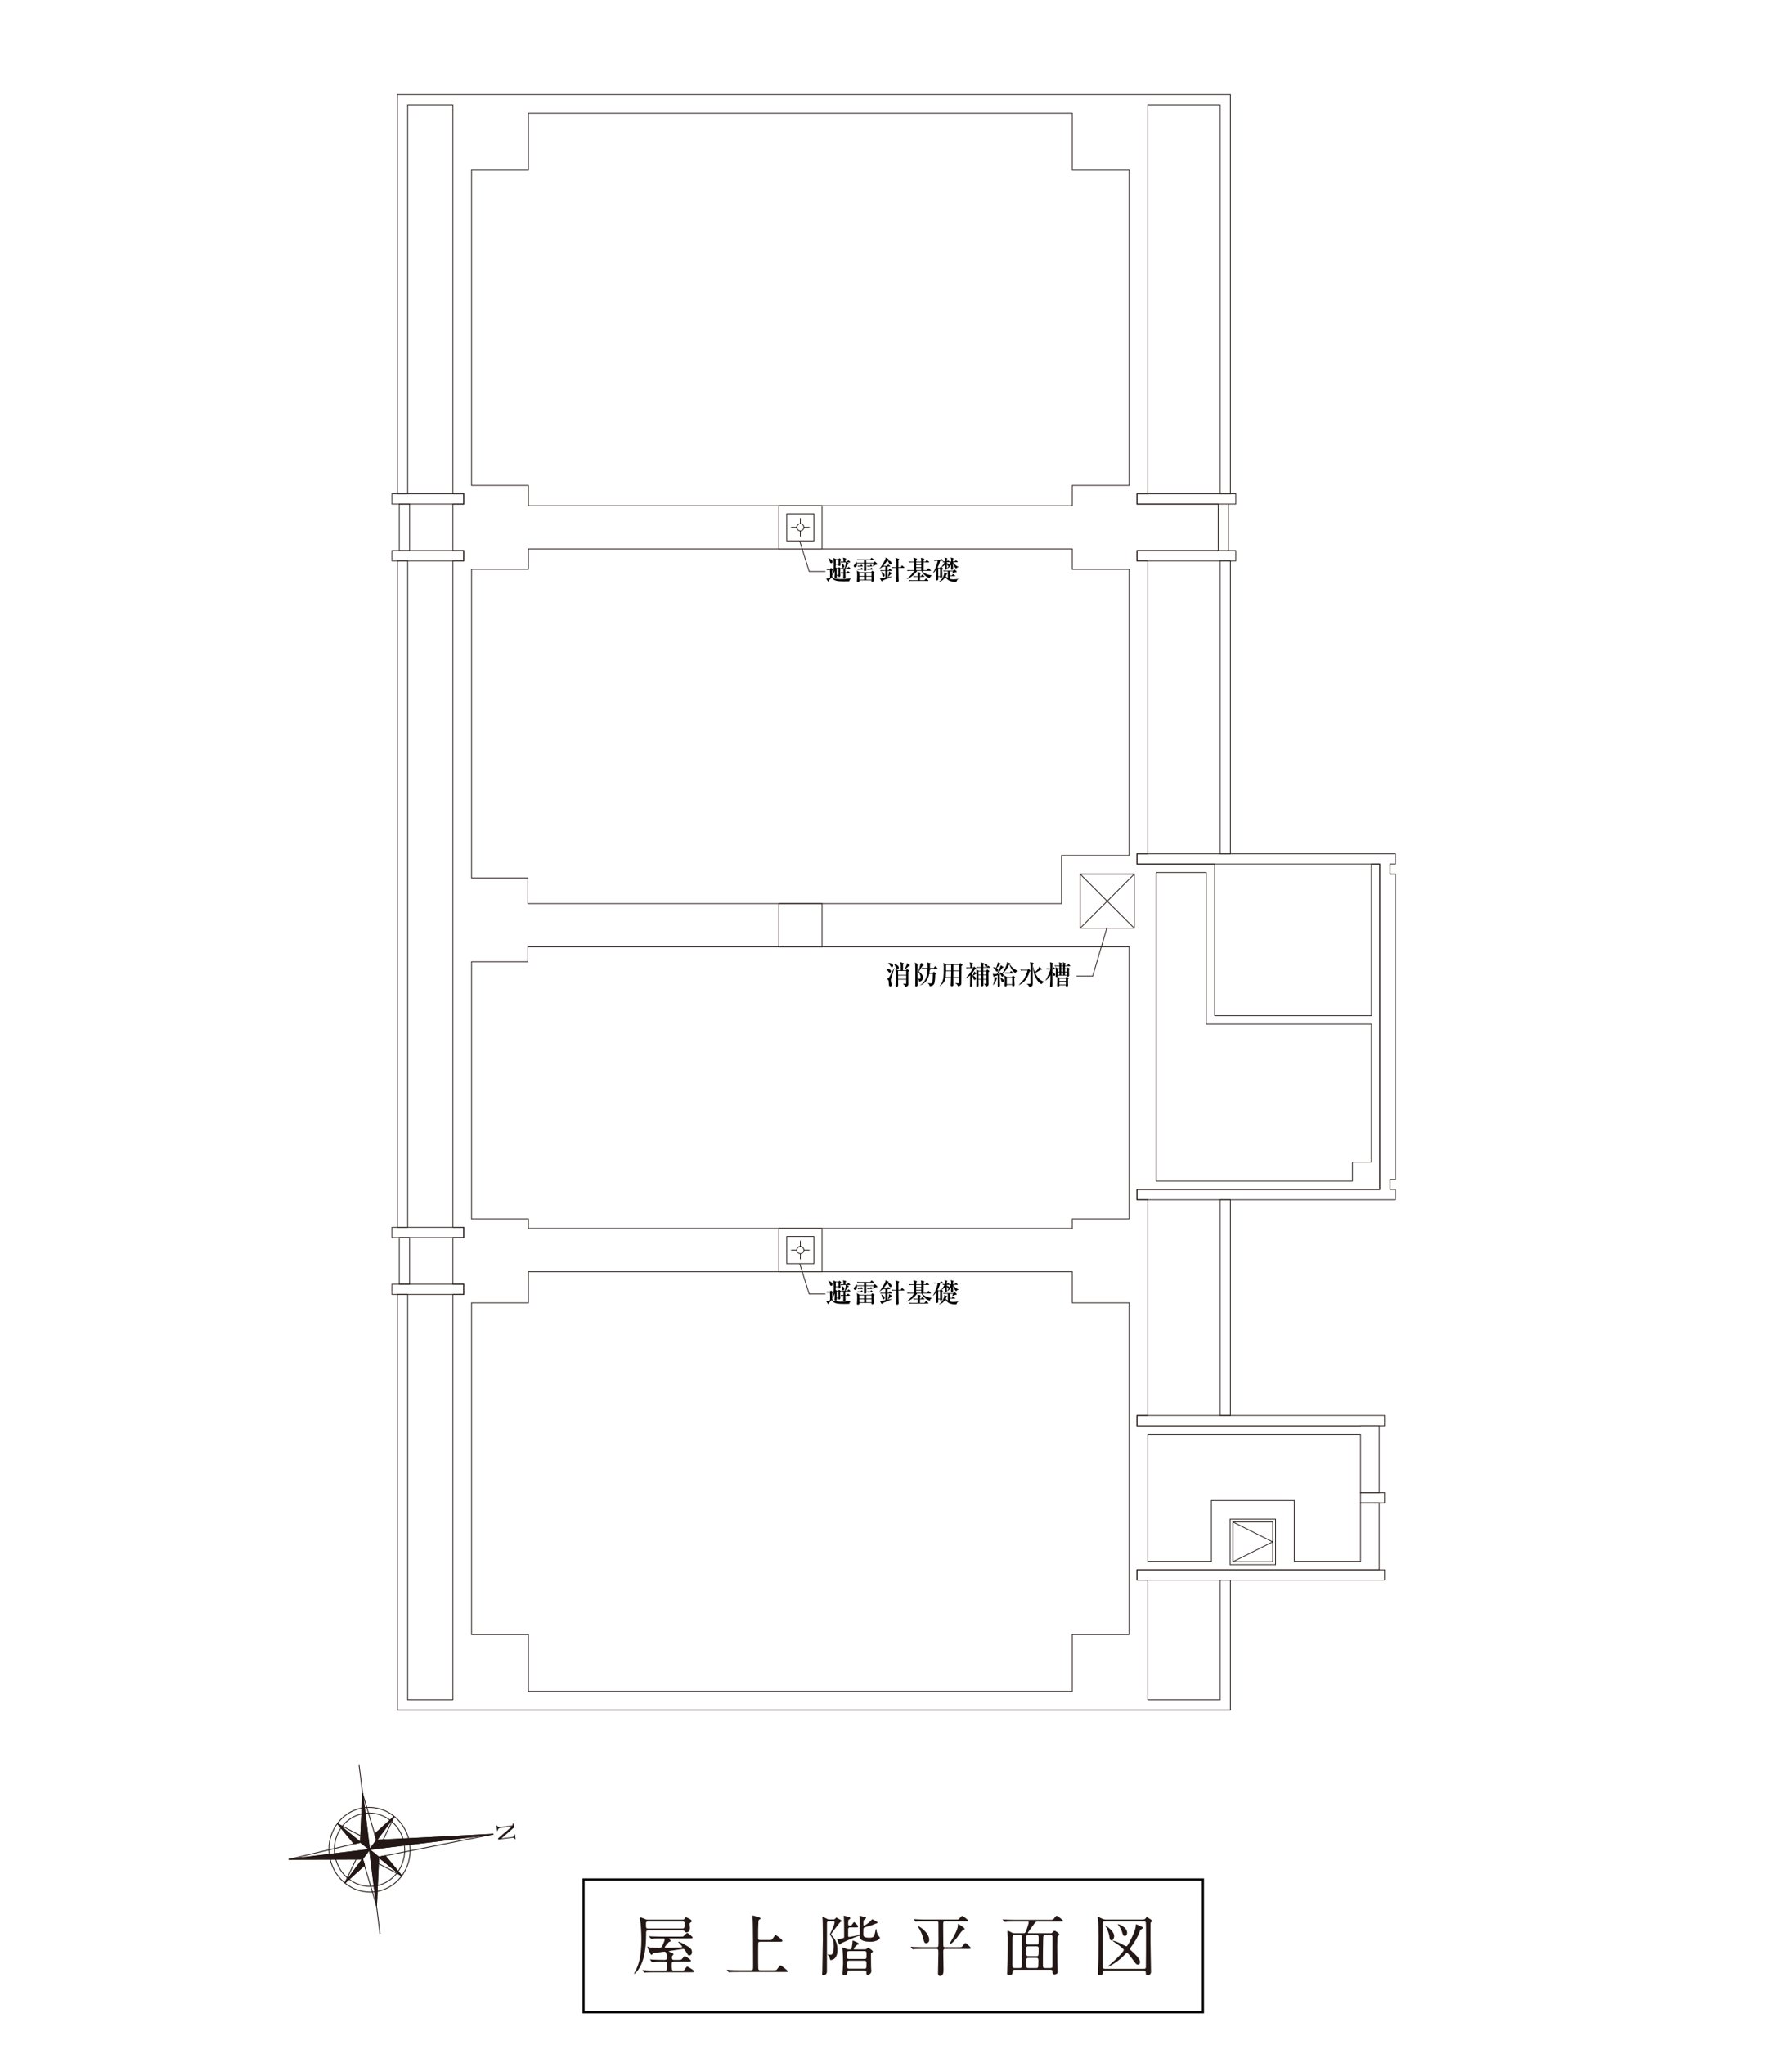 <?xml version="1.0" encoding="UTF-8"?><svg id="_レイヤー_2" xmlns="http://www.w3.org/2000/svg" xmlns:xlink="http://www.w3.org/1999/xlink" viewBox="0 0 640 730"><defs><style>.cls-1,.cls-2,.cls-3,.cls-4{fill:none;}.cls-2{stroke-width:.273px;}.cls-2,.cls-3{stroke:#231815;}.cls-3{stroke-width:.304px;}.cls-5{fill:#231815;}.cls-4{stroke:#000;stroke-miterlimit:10;stroke-width:.792px;}.cls-6{clip-path:url(#clippath);}</style><clipPath id="clippath"><rect class="cls-1" width="640" height="730"/></clipPath></defs><g id="_レイヤー_1-2"><g class="cls-6"><rect class="cls-2" x="406.065" y="176.272" width="35.276" height="3.673"/><rect class="cls-2" x="406.065" y="196.569" width="35.276" height="3.673"/><rect class="cls-2" x="139.996" y="176.272" width="25.61" height="3.673"/><rect class="cls-2" x="139.996" y="196.569" width="25.61" height="3.673"/><rect class="cls-2" x="139.996" y="438.188" width="25.61" height="3.673"/><rect class="cls-2" x="139.996" y="458.483" width="25.61" height="3.671"/><polygon class="cls-2" points="498.364 308.485 498.364 304.812 406.065 304.812 406.065 308.485 492.76 308.485 492.76 424.654 406.065 424.654 406.065 428.327 498.364 428.327 498.364 424.654 496.43 424.654 496.43 421.079 498.364 421.079 498.364 312.064 496.43 312.064 496.43 308.485 498.364 308.485"/><rect class="cls-2" x="385.77" y="312.062" width="19.329" height="19.329"/><line class="cls-2" x1="405.099" y1="312.062" x2="385.77" y2="331.391"/><line class="cls-2" x1="405.099" y1="331.391" x2="385.77" y2="312.062"/><rect class="cls-2" x="278.138" y="438.573" width="15.464" height="15.464"/><rect class="cls-2" x="280.996" y="441.466" width="9.664" height="9.68"/><rect class="cls-2" x="278.138" y="180.525" width="15.464" height="15.465"/><rect class="cls-2" x="278.138" y="322.596" width="15.464" height="15.465"/><rect class="cls-2" x="280.996" y="183.418" width="9.664" height="9.68"/><rect class="cls-2" x="435.736" y="428.328" width="3.674" height="77.029"/><rect class="cls-2" x="406.065" y="505.357" width="88.432" height="3.673"/><rect class="cls-2" x="406.065" y="560.447" width="88.432" height="3.673"/><rect class="cls-2" x="485.898" y="532.902" width="8.6" height="3.673"/><rect class="cls-2" x="142.605" y="441.86" width="3.673" height="16.622"/><rect class="cls-2" x="142.605" y="179.945" width="3.673" height="16.622"/><rect class="cls-2" x="141.927" y="200.241" width="3.673" height="237.947"/><rect class="cls-2" x="435.736" y="200.241" width="3.674" height="104.571"/><path class="cls-2" d="M403.263,173.276h-20.296v7.249h-194.261v-7.249h-20.297V60.681h20.297v-20.296h194.261v20.296h20.296v112.595ZM403.263,305.393h-24.162v17.203h-190.593v-9.181h-20.099v-110.18h20.297v-7.248h194.261v7.267h20.296v102.139M403.263,435.19h-20.296v3.384h-194.261v-3.384h-20.297v-91.814h20.099v-5.316h214.755v97.13M403.263,583.546h-20.296v20.295h-194.261v-20.295h-20.297v-118.396h20.297v-11.112h194.261v11.112h20.296v118.396M412.927,311.482h17.88v54.122h58.955v49.291h-6.765v6.765h-70.07v-110.178M438.732,196.568v-16.623"/><polyline class="cls-2" points="462.217 557.449 462.217 535.703 432.643 535.703 432.643 557.449 409.932 557.449 409.932 512.112 485.898 512.112 485.898 532.902 492.566 532.902 492.566 509.03 485.898 509.03 485.898 509.114 406.065 509.114 406.065 505.357 409.932 505.357 409.932 428.327 406.065 428.327 406.065 424.654 492.76 424.654 492.76 421.66 492.76 308.485 489.762 308.485 489.762 362.608 433.803 362.608 433.803 308.485 406.065 308.485 406.065 304.812 409.932 304.812 409.932 200.241 406.065 200.241 406.065 196.568 435.06 196.568 435.06 179.945 406.065 179.945 406.065 176.272 409.932 176.272 409.932 37.389 435.736 37.389 435.736 176.272 439.409 176.272 439.409 37.389 439.409 33.717 141.927 33.717 141.927 176.272 145.6 176.272 145.6 37.389 161.741 37.389 161.741 176.272 165.606 176.272 165.606 179.945 161.741 179.945 161.741 196.569 165.606 196.569 165.606 200.241 161.741 200.241 161.741 438.188 165.606 438.188 165.606 441.86 161.741 441.86 161.741 458.483 165.606 458.483 165.606 462.155 161.741 462.155 161.741 606.836 145.6 606.836 145.6 462.155 141.927 462.155 141.927 610.508 439.409 610.508 439.409 564.12 435.736 564.12 435.736 606.836 409.932 606.836 409.932 564.12 406.065 564.12 406.065 560.448 492.566 560.448 492.566 536.575 485.898 536.575 485.898 557.449 462.217 557.449"/><rect class="cls-2" x="439.312" y="542.374" width="16.237" height="16.236"/><rect class="cls-2" x="440.331" y="543.392" width="14.2" height="14.199"/><line class="cls-2" x1="454.531" y1="550.492" x2="440.331" y2="543.392"/><line class="cls-2" x1="454.531" y1="550.492" x2="440.331" y2="557.591"/><path class="cls-2" d="M285.828,189.527c.701,0,1.269-.568,1.269-1.269,0-.701-.568-1.269-1.269-1.269-.701,0-1.269.569-1.269,1.269,0,.701.568,1.269,1.269,1.269Z"/><line class="cls-2" x1="285.828" y1="184.947" x2="285.828" y2="186.988"/><line class="cls-2" x1="289.138" y1="188.257" x2="287.097" y2="188.257"/><line class="cls-2" x1="285.828" y1="191.568" x2="285.828" y2="189.527"/><line class="cls-2" x1="282.517" y1="188.257" x2="284.559" y2="188.257"/><path class="cls-2" d="M285.828,447.575c.701,0,1.269-.568,1.269-1.269,0-.701-.568-1.269-1.269-1.269-.701,0-1.269.568-1.269,1.269,0,.701.568,1.269,1.269,1.269Z"/><line class="cls-2" x1="285.828" y1="442.995" x2="285.828" y2="445.037"/><line class="cls-2" x1="289.138" y1="446.306" x2="287.097" y2="446.306"/><line class="cls-2" x1="285.828" y1="449.616" x2="285.828" y2="447.575"/><line class="cls-2" x1="282.517" y1="446.306" x2="284.559" y2="446.306"/><path d="M300.557,458.98c.353.238.984.678.984,1.26,0,.267-.22.458-.439.458-.286,0-.306-.22-.363-.668-.057-.459-.133-.812-.219-1.003l.038-.047ZM302.457,458.551l.353-.402c.057-.057.096-.115.162-.115.067,0,.134.057.191.115l.391.363c.057.057.105.096.105.163,0,.095-.077.105-.143.105h-1.145l.563.276c.115.057.21.114.21.22,0,.114-.105.162-.353.191-.048.086-.506.868-.602,1.021-.057.086-.172.286-.219.353h.639l.286-.372c.039-.057.086-.124.143-.124.067,0,.125.057.182.104l.419.372c.039.039.096.087.096.144,0,.095-.086.104-.153.104h-1.67c0,.21.009,1.127.009,1.318h.487l.286-.382c.048-.057.086-.124.153-.124.057,0,.115.047.181.105l.42.382c.038.038.095.086.095.143,0,.095-.076.105-.143.105h-1.47c.01.238.048,1.269.048,1.489,0,.315-.229.429-.506.429-.286,0-.324-.134-.324-.306,0-.067.019-.19.019-.258,0-.124.048-.936.048-1.355-.286,0-.544.019-.821.067l-.152-.353c.267.029.515.038.973.047v-1.308c-.324.01-.506.019-.744.067l-.153-.354c.621.057,1.327.057,1.366.057.296-.84.401-1.718.382-2.061h-.649c-.582,0-.792.019-1.031.067l-.163-.353c.258.019.506.038,1.002.047,0-.124.019-.907-.162-1.47l.983.268c.105.029.191.067.191.162,0,.095-.095.162-.277.229v.821h.497M298.82,463.238h.592v-2.177h-.592v2.177M299.459,459.324v-1.508h-.954c-.01.172-.029.305-.029.754,0,.105.009.64.009.754h.974M297.226,463.247c.448-1.021.553-2.32.553-3.399,0-.143,0-1.212-.057-1.957-.009-.115-.077-.63-.086-.735l.936.43h.859l.21-.2c.057-.048.114-.115.162-.115.057,0,.115.047.172.095l.334.296c.067.057.125.114.125.191,0,.105-.076.162-.296.315v.42c0,.152.048.84.048.973,0,.449-.344.497-.458.497-.21,0-.325-.076-.277-.506h-.974c-.01.535-.028.764-.057.983l.467.296h.44l.229-.248c.047-.048.086-.095.143-.095.047,0,.095.038.133.067l.382.334c.086.076.115.134.115.181,0,.077-.153.191-.248.277v.936c0,.172.048.907.048,1.06,0,.22-.01.611-.43.611-.048,0-.306,0-.306-.2,0-.115.009-.239.019-.287h-.583c.019.115.029.19.029.362,0,.22,0,.515-.439.515-.363,0-.363-.238-.363-.353,0-.124.038-.353.038-.487,0-.163.029-.497.029-.649,0-.296-.009-.859,0-1.098-.315.869-.573,1.26-.84,1.538l-.057-.048M295.87,457.185c.668.344,1.47.754,1.47,1.356,0,.2-.153.535-.458.535-.334,0-.411-.229-.592-.831-.096-.315-.277-.773-.477-.993l.057-.067M295.192,461.147c.42.038.649.048,1.127.057l.324-.334c.048-.038.086-.086.163-.086.048,0,.095.038.152.086l.353.296c.067.057.153.133.153.2,0,.104-.086.181-.249.296-.009.181-.029,1.928.019,2.11.057.22.22.449.392.554.639.401,2.453.401,2.787.401,1.012,0,2.568-.067,3.523-.363l.009.086c-.392.315-.449.487-.659,1.06-.372.01-.83.029-1.852.029-2.397,0-3.819-.162-4.42-1.47-.21.334-.783.974-1.022,1.165-.029.172-.057.344-.162.344-.096,0-.153-.077-.182-.125l-.611-.936c.515.039,1.04-.124,1.403-.315,0-.21.009-1.136.009-1.298,0-.258-.038-1.251-.047-1.47-.659,0-.869.029-1.05.067l-.163-.353"/><path d="M310.831,461.119l.2-.344c.048-.077.086-.134.153-.134.057,0,.115.048.162.115l.258.325c.067.086.087.124.087.162,0,.105-.105.105-.144.105h-.696c-.583,0-.793.019-1.031.067l-.153-.353c.096.009.86.057.974.057h.19ZM310.669,459.973l.21-.306c.048-.077.086-.124.152-.124.057,0,.115.048.162.105l.238.296c.048.047.096.114.096.181,0,.057-.067.077-.143.077h-.583c-.582,0-.792.029-1.031.067l-.152-.353c.419.038.648.057.782.057h.268M309.371,463.849v1.107h1.88l-.009-1.107h-1.871M309.371,462.493v1.127h1.871l-.019-1.127h-1.852M306.908,463.849l.01,1.107h1.689v-1.107h-1.699M306.889,462.493l.009,1.127h1.709v-1.127h-1.718M306.268,459.925c.458.038.659.057,1.031.057l.191-.315c.038-.067.086-.124.152-.124.057,0,.115.048.163.115l.248.296c.038.048.086.105.086.172,0,.077-.077.086-.143.086h-.545c-.582,0-.793.019-1.031.067l-.152-.353M307.356,461.119l.21-.344c.048-.067.105-.114.162-.114.057,0,.115.047.163.114l.22.306c.038.057.086.124.086.181,0,.067-.077.086-.143.086h-.688c-.582,0-.792.019-1.031.067l-.153-.353c.105.009.649.057.897.057h.277M311.099,462.264l.276-.363c.048-.076.096-.133.162-.133.048,0,.115.038.191.095l.42.287c.067.048.143.105.143.2,0,.114-.229.296-.306.354,0,.467.019.954.038,1.422.01.296.057.764.057,1.05,0,.391-.372.506-.544.506-.315,0-.334-.23-.306-.497h-4.305c0,.067-.019.21-.019.296,0,.248-.324.325-.544.325-.324,0-.334-.163-.334-.277,0-.124.057-.964.067-1.04.019-.354.028-.706.028-1.155,0-.277-.01-1.327-.125-1.671l.974.601h4.124M308.578,458.894v-.964h-1.327c-.582,0-.792.019-1.031.067l-.152-.353c.591.057,1.26.057,1.355.057h3.418l.276-.43c.048-.077.096-.124.153-.124s.105.038.181.096l.563.439c.048.038.095.086.095.143,0,.095-.076.105-.143.105h-2.616v.964h2.597l.344-.315c.067-.057.124-.096.181-.096.057,0,.124.057.181.125l.631.62c.029.039.047.096.047.143,0,.2-.115.21-.668.258-.105.067-.611.42-.84.564l-.047-.038c.143-.487.229-.916.248-1.031h-2.673v.505c0,.573,0,.688.039,1.49,0,.067.019.134.019.238,0,.143,0,.525-.573.525-.286,0-.286-.153-.286-.392,0-.229.048-.535.029-2.367h-2.53c.009.067.029.162.029.324,0,.286-.095,1.06-.716,1.06-.354,0-.449-.296-.449-.458,0-.219.076-.296.344-.573.315-.324.42-.773.468-1.022h.057c.076.115.133.22.21.44h2.587"/><path d="M321.716,460.498l.296-.525c.029-.067.086-.115.133-.115.057,0,.115.047.172.105l.601.515c.058.048.096.086.096.143,0,.096-.077.105-.143.105h-2.005c.019,2.921.086,4.057.086,4.277,0,.076.019.21.019.296,0,.401-.354.506-.525.506-.534,0-.391-.401-.391-.85,0-.248.047-2.138.038-4.229h-.487c-.583,0-.793.019-1.031.067l-.153-.354c.592.057,1.27.057,1.365.057h.306c0-2.597-.029-2.682-.267-3.36l1.174.353c.077.029.162.057.162.143,0,.134-.201.22-.296.315-.019,1.508-.009,2.082,0,2.549h.85ZM318.375,462.493c.076.048.152.125.152.2,0,.114-.2.172-.296.21-.086.095-.125.133-.516.506-.439.439-.487.487-.573.553l-.047-.038c0-.01.43-1.251.41-1.919l.869.487M314.757,462.149c.191.057.468.153.916.601.172.172.296.354.296.612,0,.114-.038.506-.468.506-.286,0-.344-.268-.448-.754-.105-.449-.153-.592-.325-.916l.028-.048M316.79,460.021l.286-.401c.048-.067.086-.115.134-.115.057,0,.104.038.162.086l.458.392c.057.057.105.105.105.181,0,.077-.086.086-.143.086h-.802v1.327h.324l.306-.42c.029-.047.077-.115.143-.115.048,0,.134.067.172.096l.487.419c.048.048.096.086.096.143,0,.096-.086.105-.153.105h-1.374v2.234c.258-.048,1.413-.268,1.652-.325v.057c-.535.325-1.642.744-1.871.84-.639.238-1.184.467-1.575.63-.039.086-.115.286-.248.286-.077,0-.134-.077-.181-.163l-.583-1.012c.134.029.296.067.535.067.21,0,1.213-.181,1.499-.238v-2.377h-.64c-.582,0-.793.019-1.031.067l-.162-.353c.601.057,1.27.057,1.365.057h.468v-1.327c-.401.01-.563.01-.86.067l-.057-.114c-.553.544-.945.735-1.155.84l-.029-.028c.621-.716,1.881-2.788,2.138-3.513.048-.143.038-.334.038-.487l.964.545c.067.038.134.086.134.181,0,.172-.238.191-.353.229l-.019.019c.63.086,1.413.506,1.413,1.079,0,.21-.105.467-.402.467-.315,0-.42-.238-.563-.573-.096-.22-.344-.611-.545-.84-.353.506-1.021,1.432-1.412,1.862.363.029.888.038,1.05.038h.229"/><path d="M329.031,461.557v-.83h-1.813v.83h1.813ZM327.217,459.744v.754h1.813v-.754h-1.813M327.217,458.76v.754h1.813v-.754h-1.813M328.935,463.696l.286-.44c.038-.057.076-.124.143-.124.038,0,.115.057.172.105l.535.439c.048.038.095.086.095.143,0,.095-.076.105-.143.105h-1.451c0,.095-.019,1.126-.019,1.231h1.623l.382-.515c.048-.067.086-.125.152-.125.058,0,.125.067.173.105l.611.515c.048.039.095.086.095.143,0,.086-.076.105-.143.105h-5.728c-.583,0-.792.019-1.031.067l-.163-.353c.601.048,1.27.057,1.365.057h1.881v-1.231h-.401c-.583,0-.792.019-1.031.067l-.153-.353c.592.057,1.26.057,1.356.057h.229c0-.955-.019-1.146-.134-1.537l.964.276c.125.038.22.076.22.21,0,.095-.105.162-.2.219-.029.153-.029.2-.029.258,0,.096-.009.497-.009.573h.353M330.94,461.557l.515-.553c.047-.057.104-.114.152-.114.057,0,.115.048.172.095l.601.554c.048.038.096.086.096.143,0,.095-.077.104-.143.104h-2.998c.134.201.583.764,1.451,1.118.841.344,1.576.419,1.9.458v.076c-.162.115-.544.601-.668.954-1.432-.477-2.473-1.642-2.95-2.607h-1.499c-.678,1.07-2.234,2.463-3.79,2.95l-.028-.038c1.336-.964,2.281-2.186,2.73-2.912h-1.327c-.583,0-.793.019-1.031.067l-.153-.354c.592.048,1.261.057,1.356.057h1.06c.01-.936,0-1.861,0-2.797h-.611c-.583,0-.792.019-1.031.067l-.153-.353c.592.057,1.261.057,1.356.057h.439c0-.659,0-.821-.115-1.47l1.041.325c.115.038.201.067.201.172,0,.124-.163.21-.286.296v.678h1.804c.029-.583-.029-.916-.143-1.404l1.031.287c.095.028.2.067.2.152,0,.095-.105.191-.258.287,0,.181-.01.535-.01.678h.668l.315-.458c.038-.057.095-.124.152-.124.039,0,.115.057.172.105l.601.458c.048.048.096.096.096.143,0,.096-.086.105-.153.105h-1.852c-.009.802-.009,1.002-.009,2.797h1.098"/><path d="M338.13,458.703v.353c.888.086.926.506.926.602.172-.306.353-.669.458-.955h-1.385ZM335.324,465.691c.678-.458,1.394-1.108,1.871-2.73.076-.239.076-.325.057-.649l.906.42c.077.038.143.076.143.143,0,.095-.21.172-.286.248-.095.239-.162.402-.267.592.143.143.363.372.773.621v-2.415h-.439c-.592,0-.793.019-1.032.067l-.162-.353c.592.048,1.269.057,1.365.057h2.11l.372-.277c.067-.047.134-.095.191-.095s.115.038.181.095l.506.487c.076.067.095.124.095.172,0,.201-.276.201-.515.21-.544.2-.601.229-1.126.439l-.048-.029c.152-.238.22-.391.372-.773h-1.088v1.508h.63l.267-.363c.039-.067.086-.114.143-.114.048,0,.115.038.172.086l.535.382c.039.029.096.067.096.143,0,.076-.077.095-.143.095h-1.699v1.022c.41.115.84.143,1.269.143.754,0,1.384-.115,1.661-.172l.038.048c-.487.324-.611.735-.696,1.011-2.082-.028-3.007-.344-3.962-1.747-.41.707-.964,1.413-2.291,1.766v-.038M335.085,460.927v2.759h.668v-2.759h-.668M339.706,458.474c0-.869,0-.926-.191-1.461l.907.268c.086.019.162.057.162.124,0,.086-.134.21-.22.315-.019.21-.019.286-.029.754h.611l.315-.344c.047-.057.086-.096.133-.096.048,0,.105.039.162.086l.41.334c.048.039.096.086.096.143,0,.096-.086.105-.143.105h-1.508c.401.754,1.251,1.489,1.995,1.642v.067c-.201.019-.64.172-.926.592-.773-.706-1.079-1.843-1.145-2.186,0,.306.057,1.823.057,2.167,0,.401-.401.401-.449.401-.305,0-.305-.2-.305-.315,0-.191.029-.487.038-.678.019-.362.019-.601.029-.764-.525.821-1.06,1.175-1.49,1.385l-.029-.047c.153-.182.344-.42.697-1.012-.038.029-.114.086-.248.086-.21,0-.296-.2-.344-.372-.067-.296-.077-.325-.163-.449-.009.382-.009.764.01,1.251,0,.086.029.439.029.515,0,.229-.191.372-.42.372-.315,0-.315-.124-.315-.344,0-.038.077-1.317.086-1.499-.143.182-.43.535-1.222.974l.324.276c.067.057.124.114.124.172,0,.104-.153.21-.239.305-.019.172-.019.268-.019.42,0,.315.047,1.699.047,2.215,0,.286-.219.449-.487.449-.324,0-.315-.201-.296-.401h-.678c0,.076.029.744.029.782,0,.487-.44.515-.506.515-.238,0-.324-.124-.324-.276,0-.172.067-.917.076-1.069.048-.83.086-1.766.067-2.587-.334.487-.726.984-1.175,1.308l-.047-.038c.782-1.193,1.46-3.075,1.718-4.354h-.143c-.592,0-.793.019-1.04.067l-.153-.354c.592.057,1.27.057,1.365.057h.744l.325-.372c.048-.057.105-.105.152-.105.057,0,.115.038.191.095l.439.363c.067.047.096.095.096.143,0,.095-.077.104-.143.104h-.974c-.115.506-.334,1.298-.888,2.32l.229.191h.487l.306-.268c.057-.057.114-.104.182-.104.057,0,.095.038.143.086.362-.42.945-1.318,1.126-1.728-.277.009-.42.038-.553.057l-.153-.353c.258.028.477.038.878.047-.009-.458-.067-.916-.086-1.04-.029-.134-.076-.258-.133-.402l.897.268c.077.019.143.048.143.115,0,.076-.115.2-.21.286-.01.134-.019.22-.01.783h.029l.23-.287c.047-.067.095-.115.143-.115.057,0,.114.039.172.086l.43.325h.573"/><polyline class="cls-2" points="294.791 462.002 288.995 462.002 285.586 451.092"/><path d="M300.557,200.986c.353.238.984.677.984,1.26,0,.267-.22.458-.439.458-.286,0-.306-.22-.363-.668-.057-.458-.133-.812-.219-1.003l.038-.048ZM302.457,200.556l.353-.401c.057-.057.096-.115.162-.115.067,0,.134.057.191.115l.391.363c.057.057.105.096.105.163,0,.095-.077.105-.143.105h-1.145l.563.276c.115.057.21.114.21.22,0,.115-.105.163-.353.191-.048.086-.506.868-.602,1.021-.057.086-.172.287-.219.353h.639l.286-.372c.039-.057.086-.124.143-.124.067,0,.125.057.182.104l.419.373c.039.038.096.086.096.143,0,.095-.086.105-.153.105h-1.67c0,.21.009,1.127.009,1.318h.487l.286-.382c.048-.057.086-.124.153-.124.057,0,.115.047.181.104l.42.382c.038.038.095.086.095.143,0,.095-.076.105-.143.105h-1.47c.01.238.048,1.269.048,1.489,0,.315-.229.43-.506.43-.286,0-.324-.134-.324-.306,0-.067.019-.191.019-.258,0-.124.048-.936.048-1.355-.286,0-.544.019-.821.067l-.152-.353c.267.029.515.038.973.047v-1.308c-.324.01-.506.019-.744.067l-.153-.354c.621.057,1.327.057,1.366.057.296-.84.401-1.718.382-2.061h-.649c-.582,0-.792.018-1.031.066l-.163-.353c.258.018.506.038,1.002.047,0-.124.019-.907-.162-1.47l.983.268c.105.029.191.067.191.163,0,.095-.095.162-.277.229v.821h.497M298.82,205.243h.592v-2.176h-.592v2.176M299.459,201.329v-1.508h-.954c-.01.172-.029.305-.029.754,0,.105.009.64.009.754h.974M297.226,205.253c.448-1.021.553-2.32.553-3.399,0-.143,0-1.212-.057-1.957-.009-.114-.077-.63-.086-.735l.936.43h.859l.21-.201c.057-.048.114-.114.162-.114.057,0,.115.047.172.095l.334.296c.067.057.125.115.125.191,0,.105-.076.163-.296.315v.42c0,.152.048.84.048.973,0,.449-.344.497-.458.497-.21,0-.325-.077-.277-.506h-.974c-.01.535-.028.764-.057.983l.467.296h.44l.229-.248c.047-.048.086-.095.143-.095.047,0,.095.038.133.067l.382.334c.086.076.115.134.115.181,0,.077-.153.191-.248.277v.936c0,.172.048.907.048,1.059,0,.22-.01.611-.43.611-.048,0-.306,0-.306-.201,0-.114.009-.239.019-.286h-.583c.019.115.029.19.029.362,0,.22,0,.515-.439.515-.363,0-.363-.238-.363-.353,0-.124.038-.353.038-.487,0-.162.029-.497.029-.649,0-.296-.009-.859,0-1.098-.315.869-.573,1.26-.84,1.537l-.057-.047M295.87,199.191c.668.344,1.47.754,1.47,1.355,0,.2-.153.535-.458.535-.334,0-.411-.229-.592-.83-.096-.315-.277-.773-.477-.993l.057-.067M295.192,203.153c.42.038.649.048,1.127.057l.324-.334c.048-.038.086-.086.163-.086.048,0,.095.039.152.086l.353.296c.067.057.153.133.153.2,0,.104-.086.181-.249.296-.009.181-.029,1.928.019,2.11.057.22.22.449.392.554.639.401,2.453.401,2.787.401,1.012,0,2.568-.067,3.523-.363l.009.086c-.392.315-.449.487-.659,1.059-.372.01-.83.029-1.852.029-2.397,0-3.819-.162-4.42-1.47-.21.334-.783.974-1.022,1.165-.029.172-.057.344-.162.344-.096,0-.153-.077-.182-.125l-.611-.935c.515.038,1.04-.124,1.403-.315,0-.21.009-1.136.009-1.298,0-.258-.038-1.251-.047-1.47-.659,0-.869.029-1.05.066l-.163-.353"/><path d="M310.831,203.124l.2-.344c.048-.076.086-.134.153-.134.057,0,.115.048.162.114l.258.325c.067.086.087.124.087.162,0,.105-.105.105-.144.105h-.696c-.583,0-.793.019-1.031.067l-.153-.353c.096.009.86.057.974.057h.19ZM310.669,201.979l.21-.306c.048-.077.086-.125.152-.125.057,0,.115.048.162.105l.238.296c.048.047.096.115.096.181,0,.057-.067.077-.143.077h-.583c-.582,0-.792.029-1.031.067l-.152-.353c.419.038.648.057.782.057h.268M309.371,205.854v1.107h1.88l-.009-1.107h-1.871M309.371,204.498v1.127h1.871l-.019-1.127h-1.852M306.908,205.854l.01,1.107h1.689v-1.107h-1.699M306.889,204.498l.009,1.127h1.709v-1.127h-1.718M306.268,201.931c.458.038.659.057,1.031.057l.191-.315c.038-.067.086-.125.152-.125.057,0,.115.048.163.115l.248.296c.038.048.086.105.086.172,0,.077-.077.086-.143.086h-.545c-.582,0-.793.019-1.031.066l-.152-.353M307.356,203.124l.21-.344c.048-.067.105-.115.162-.115.057,0,.115.047.163.115l.22.306c.038.057.086.124.086.181,0,.067-.077.086-.143.086h-.688c-.582,0-.792.019-1.031.067l-.153-.353c.105.009.649.057.897.057h.277M311.099,204.269l.276-.363c.048-.076.096-.133.162-.133.048,0,.115.038.191.095l.42.286c.067.048.143.105.143.2,0,.115-.229.296-.306.354,0,.467.019.954.038,1.422.01.296.057.764.057,1.05,0,.391-.372.505-.544.505-.315,0-.334-.229-.306-.496h-4.305c0,.067-.019.21-.019.296,0,.249-.324.325-.544.325-.324,0-.334-.162-.334-.277,0-.124.057-.964.067-1.041.019-.353.028-.706.028-1.155,0-.277-.01-1.327-.125-1.671l.974.601h4.124M308.578,200.9v-.964h-1.327c-.582,0-.792.018-1.031.066l-.152-.353c.591.057,1.26.057,1.355.057h3.418l.276-.429c.048-.077.096-.125.153-.125s.105.039.181.096l.563.439c.048.038.095.086.095.143,0,.095-.076.105-.143.105h-2.616v.964h2.597l.344-.315c.067-.057.124-.096.181-.096.057,0,.124.057.181.124l.631.62c.029.038.047.096.047.143,0,.201-.115.21-.668.258-.105.066-.611.419-.84.563l-.047-.038c.143-.487.229-.916.248-1.031h-2.673v.506c0,.573,0,.687.039,1.489,0,.066.019.134.019.238,0,.143,0,.525-.573.525-.286,0-.286-.153-.286-.392,0-.229.048-.535.029-2.367h-2.53c.009.066.029.162.029.324,0,.286-.095,1.059-.716,1.059-.354,0-.449-.296-.449-.458,0-.219.076-.296.344-.573.315-.324.42-.773.468-1.022h.057c.076.115.133.22.21.44h2.587"/><path d="M321.716,202.503l.296-.525c.029-.067.086-.115.133-.115.057,0,.115.047.172.105l.601.515c.058.048.096.086.096.143,0,.096-.077.105-.143.105h-2.005c.019,2.921.086,4.057.086,4.277,0,.076.019.21.019.296,0,.401-.354.506-.525.506-.534,0-.391-.401-.391-.85,0-.248.047-2.138.038-4.229h-.487c-.583,0-.793.02-1.031.067l-.153-.353c.592.057,1.27.057,1.365.057h.306c0-2.596-.029-2.682-.267-3.36l1.174.353c.077.028.162.057.162.143,0,.134-.201.22-.296.315-.019,1.508-.009,2.082,0,2.549h.85ZM318.375,204.498c.076.048.152.125.152.2,0,.115-.2.172-.296.211-.086.095-.125.133-.516.506-.439.439-.487.487-.573.553l-.047-.038c0-.01.43-1.251.41-1.919l.869.487M314.757,204.155c.191.057.468.153.916.601.172.172.296.354.296.611,0,.115-.038.506-.468.506-.286,0-.344-.268-.448-.755-.105-.449-.153-.592-.325-.916l.028-.048M316.79,202.026l.286-.401c.048-.066.086-.114.134-.114.057,0,.104.038.162.086l.458.392c.057.057.105.105.105.181,0,.077-.086.086-.143.086h-.802v1.327h.324l.306-.42c.029-.047.077-.114.143-.114.048,0,.134.067.172.096l.487.419c.048.048.096.086.096.143,0,.096-.086.105-.153.105h-1.374v2.234c.258-.048,1.413-.267,1.652-.325v.057c-.535.325-1.642.745-1.871.84-.639.238-1.184.467-1.575.63-.039.086-.115.286-.248.286-.077,0-.134-.076-.181-.162l-.583-1.012c.134.029.296.066.535.066.21,0,1.213-.181,1.499-.238v-2.377h-.64c-.582,0-.793.019-1.031.066l-.162-.353c.601.057,1.27.057,1.365.057h.468v-1.327c-.401.01-.563.01-.86.067l-.057-.115c-.553.544-.945.735-1.155.84l-.029-.029c.621-.716,1.881-2.788,2.138-3.513.048-.143.038-.334.038-.487l.964.545c.067.038.134.086.134.181,0,.172-.238.191-.353.229l-.019.019c.63.086,1.413.506,1.413,1.079,0,.21-.105.467-.402.467-.315,0-.42-.238-.563-.573-.096-.22-.344-.611-.545-.84-.353.506-1.021,1.432-1.412,1.862.363.029.888.038,1.05.038h.229"/><path d="M329.031,203.563v-.83h-1.813v.83h1.813ZM327.217,201.749v.754h1.813v-.754h-1.813M327.217,200.766v.754h1.813v-.754h-1.813M328.935,205.702l.286-.439c.038-.057.076-.124.143-.124.038,0,.115.057.172.104l.535.439c.048.038.095.086.095.143,0,.095-.076.105-.143.105h-1.451c0,.095-.019,1.126-.019,1.231h1.623l.382-.515c.048-.067.086-.124.152-.124.058,0,.125.067.173.105l.611.515c.048.039.095.086.095.143,0,.086-.076.105-.143.105h-5.728c-.583,0-.792.019-1.031.066l-.163-.353c.601.048,1.27.057,1.365.057h1.881v-1.231h-.401c-.583,0-.792.018-1.031.066l-.153-.353c.592.057,1.26.057,1.356.057h.229c0-.955-.019-1.146-.134-1.537l.964.277c.125.039.22.076.22.21,0,.095-.105.162-.2.219-.029.153-.029.2-.029.258,0,.096-.009.497-.009.573h.353M330.94,203.563l.515-.553c.047-.057.104-.115.152-.115.057,0,.115.048.172.095l.601.554c.048.038.096.086.096.143,0,.095-.077.105-.143.105h-2.998c.134.2.583.764,1.451,1.117.841.344,1.576.42,1.9.458v.076c-.162.115-.544.601-.668.954-1.432-.477-2.473-1.642-2.95-2.606h-1.499c-.678,1.069-2.234,2.463-3.79,2.95l-.028-.038c1.336-.964,2.281-2.186,2.73-2.912h-1.327c-.583,0-.793.019-1.031.067l-.153-.354c.592.048,1.261.057,1.356.057h1.06c.01-.935,0-1.861,0-2.797h-.611c-.583,0-.792.019-1.031.066l-.153-.353c.592.057,1.261.057,1.356.057h.439c0-.659,0-.821-.115-1.47l1.041.325c.115.038.201.067.201.172,0,.124-.163.21-.286.296v.678h1.804c.029-.583-.029-.916-.143-1.403l1.031.286c.095.029.2.067.2.153,0,.095-.105.191-.258.286,0,.181-.01.535-.01.678h.668l.315-.458c.038-.057.095-.124.152-.124.039,0,.115.057.172.105l.601.458c.048.048.096.096.096.143,0,.096-.086.105-.153.105h-1.852c-.009.801-.009,1.002-.009,2.797h1.098"/><path d="M338.13,200.709v.353c.888.086.926.506.926.601.172-.305.353-.668.458-.954h-1.385ZM335.324,207.697c.678-.458,1.394-1.107,1.871-2.73.076-.239.076-.325.057-.649l.906.42c.077.038.143.076.143.143,0,.095-.21.172-.286.248-.095.239-.162.402-.267.592.143.143.363.372.773.62v-2.415h-.439c-.592,0-.793.02-1.032.067l-.162-.353c.592.048,1.269.057,1.365.057h2.11l.372-.277c.067-.048.134-.095.191-.095s.115.038.181.095l.506.487c.076.067.095.125.095.173,0,.2-.276.2-.515.21-.544.2-.601.229-1.126.439l-.048-.029c.152-.238.22-.391.372-.773h-1.088v1.509h.63l.267-.363c.039-.066.086-.114.143-.114.048,0,.115.039.172.086l.535.382c.039.029.096.067.096.143,0,.077-.077.095-.143.095h-1.699v1.021c.41.115.84.143,1.269.143.754,0,1.384-.115,1.661-.172l.038.048c-.487.324-.611.735-.696,1.012-2.082-.029-3.007-.344-3.962-1.747-.41.707-.964,1.413-2.291,1.766v-.038M335.085,202.933v2.759h.668v-2.759h-.668M339.706,200.479c0-.869,0-.926-.191-1.461l.907.268c.086.02.162.057.162.124,0,.086-.134.21-.22.315-.019.211-.019.286-.029.754h.611l.315-.344c.047-.057.086-.096.133-.096.048,0,.105.038.162.086l.41.334c.048.039.096.086.096.143,0,.096-.086.105-.143.105h-1.508c.401.754,1.251,1.489,1.995,1.642v.066c-.201.02-.64.172-.926.592-.773-.706-1.079-1.842-1.145-2.186,0,.306.057,1.824.057,2.167,0,.401-.401.401-.449.401-.305,0-.305-.201-.305-.315,0-.19.029-.487.038-.678.019-.362.019-.601.029-.763-.525.82-1.06,1.174-1.49,1.384l-.029-.048c.153-.182.344-.42.697-1.012-.038.028-.114.086-.248.086-.21,0-.296-.2-.344-.372-.067-.296-.077-.325-.163-.449-.009.382-.009.764.01,1.251,0,.086.029.439.029.516,0,.229-.191.372-.42.372-.315,0-.315-.124-.315-.344,0-.038.077-1.317.086-1.499-.143.182-.43.535-1.222.974l.324.276c.067.058.124.115.124.172,0,.105-.153.21-.239.305-.019.172-.019.268-.019.42,0,.315.047,1.699.047,2.215,0,.286-.219.449-.487.449-.324,0-.315-.201-.296-.401h-.678c0,.076.029.744.029.782,0,.487-.44.515-.506.515-.238,0-.324-.124-.324-.276,0-.172.067-.917.076-1.069.048-.83.086-1.766.067-2.587-.334.487-.726.984-1.175,1.308l-.047-.038c.782-1.193,1.46-3.075,1.718-4.354h-.143c-.592,0-.793.019-1.04.067l-.153-.354c.592.057,1.27.057,1.365.057h.744l.325-.372c.048-.057.105-.104.152-.104.057,0,.115.038.191.095l.439.363c.067.047.096.095.096.143,0,.095-.077.105-.143.105h-.974c-.115.506-.334,1.299-.888,2.32l.229.191h.487l.306-.268c.057-.057.114-.104.182-.104.057,0,.095.038.143.086.362-.421.945-1.318,1.126-1.728-.277.009-.42.038-.553.057l-.153-.354c.258.029.477.039.878.048-.009-.458-.067-.916-.086-1.04-.029-.134-.076-.258-.133-.401l.897.268c.077.02.143.048.143.115,0,.076-.115.2-.21.286-.01.134-.019.22-.01.783h.029l.23-.287c.047-.067.095-.115.143-.115.057,0,.114.038.172.086l.43.325h.573"/><polyline class="cls-2" points="294.791 204.008 288.995 204.008 285.586 193.097"/><path d="M323.029,346.18c.487-.306.764-.535,1.633-1.356.163-.019.296-.039.296-.191,0-.095-.057-.143-.152-.21l-.869-.592c-.019.267-.038.429-.229.878-.2.496-.449.974-.716,1.432l.038.039ZM323.649,349.521h-2.893v-1.241h2.893v1.241M323.649,346.648v1.403h-2.893v-1.403h2.893M320.833,346.419l-1.031-.497c.191.745.191,1.662.191,2.444,0,.477-.048,1.89-.048,2.215,0,.182-.048,1.098-.048,1.298,0,.248.057.392.286.392.468,0,.602-.22.602-.64,0-.525-.029-1.355-.029-1.881h2.893c0,.172,0,1.231-.009,1.318-.019.162-.095.172-.229.172-.077,0-.821-.048-.898-.057l-.009.057c.296.2.697.563.793,1.079,1.145-.182,1.145-.735,1.145-1.146,0-.076-.019-.496-.019-.611,0-.134-.009-1.003-.009-1.279v-2.377c.248-.163.286-.181.286-.287,0-.086-.076-.152-.133-.2l-.373-.315c-.047-.048-.115-.086-.181-.086-.029,0-.105,0-.191.086l-.305.315h-1.012v-2.129c.229-.095.296-.153.296-.238,0-.134-.19-.2-.229-.21l-1.079-.324c.105.458.191.821.191,1.222,0,.315.009.449.009,1.68h-.859M319.325,344.242c.172.191.21.258.668,1.222.095.191.229.487.563.487.306,0,.449-.248.449-.505,0-.669-.859-1.175-1.68-1.261v.057M317.244,343.889c.296.258.535.573.744.916.191.315.277.458.535.458.296,0,.477-.238.477-.477,0-.659-.936-1.012-1.757-.974v.077M319.382,345.492c-.201.382-1.174,2.263-1.413,2.683-.611,1.097-.697,1.165-1.26,1.269v.057c.057.039.324.229.382.277.325.268.325.659.325,1.336,0,.993.277,1.07.544,1.07.497,0,.497-.449.497-.544,0-.239-.076-.649-.144-.888-.172-.62-.172-.63-.172-.782,0-.2,0-.258.611-2.129.181-.582.477-1.651.668-2.349h-.038M316.48,345.913c.344.334.573.659.707.85.248.372.334.506.563.506.19,0,.448-.143.448-.449,0-.095-.019-.544-.611-.792-.401-.172-.898-.163-1.088-.163l-.019.048"/><path d="M332.119,345.989c.077.029.134.086.134.152,0,.134-.124.229-.21.277-.029.22-.057.496-.133.993h1.136l.296-.306c.067-.076.125-.124.182-.124s.124.047.191.095l.439.354c.057.057.115.104.115.21,0,.105-.2.238-.277.315.009.659-.048,2.759-.42,3.379-.324.553-.878.754-1.546.783-.134-.668-.449-.983-.64-1.107l.048-.105c.181.067.439.172.926.172.296,0,.41-.019.534-.21.268-.401.277-2.673.277-3.226h-1.299c-.219,1.184-.773,3.169-3.226,4.162l-.048-.057c.449-.315,1.098-.773,1.614-1.566.85-1.336.993-2.979.993-3.933,0-.229-.009-.296-.019-.43h-.802c-.592,0-.792.019-1.031.067l-.162-.353c.592.057,1.26.057,1.356.057h.773c0-.946,0-1.375-.238-1.996l1.145.325c.067.019.152.038.152.163,0,.095-.067.143-.258.267v1.241h1.346l.382-.515c.029-.048.086-.134.143-.134.067,0,.134.067.172.105l.563.525c.057.057.095.086.095.143,0,.095-.086.105-.153.105h-2.978l.429.172ZM328.711,344.109l.21-.182c.067-.066.143-.115.201-.115.047,0,.114.048.181.105l.41.344c.067.057.144.134.144.258,0,.248-.239.306-.411.334-.296.535-.993,1.575-1.308,1.966.706.554,1.47,1.145,1.47,2.215,0,.773-.497,1.356-1.299,1.442-.086-.411-.2-.783-.515-1.003l.038-.086c.125.019.306.048.506.048.134,0,.258,0,.325-.067.143-.134.152-.477.152-.535,0-.506-.286-1.213-.916-1.928.419-1.012.611-1.604.792-2.568h-1.031c-.009.076-.009.267-.009.458.009.84.009,2.348.009,3.589,0,1.49.076,2.712.076,3.389,0,.248-.267.42-.554.42-.296,0-.296-.153-.296-.382,0-.946.029-2.606.029-5.46,0-1.747-.067-2.148-.153-2.702l.916.459h1.031"/><path d="M342.574,346.476v-1.995h-2.081c0,.287.019,1.68.009,1.995h2.072ZM342.555,348.843l.019-2.138h-2.072l-.038,2.138h2.09M337.868,344.481v1.995h1.833v-1.995h-1.833M337.868,346.705c-.009.42-.067,1.794-.104,2.138h1.899l.039-2.138h-1.833M342.508,344.252l.344-.296c.057-.047.115-.086.162-.086.057,0,.105.038.162.077l.477.363c.067.047.115.104.115.172,0,.105-.038.133-.392.372-.019.363-.009,5.776-.038,6.301-.048.754-.84.916-1.193.983-.143-.439-.315-.782-.945-1.107l.038-.086c.467.086.754.105.907.105.344,0,.382-.105.382-.363,0-.392.01-1.231.028-1.614h-2.09c0,.554,0,1.347.029,2.082,0,.067.009.181.009.296,0,.21,0,.678-.573.678-.372,0-.401-.248-.401-.42,0-.105.047-.554.047-.649.01-.315.067-1.699.076-1.986h-1.918c-.182,1.299-1.021,2.263-2.11,2.969l-.076-.067c.725-.639,1.107-1.47,1.336-2.654.172-.878.181-2.778.181-3.752,0-1.06-.028-1.184-.152-1.775l1.031.458h4.563"/><path d="M351.177,348.213l.019,1.327h1.098v-1.327h-1.117ZM351.159,346.782c0,.267.019.983.019,1.203h1.117v-1.203h-1.136M349.479,348.213v1.327h.945l.009-1.327h-.954M349.479,346.782v1.203h.954c0-.172-.019-1.012-.019-1.203h-.936M345.049,345.378c.592.048,1.26.057,1.355.057h.134c.019-.535-.029-1.374-.277-1.852l1.079.268c.076.019.191.047.191.2,0,.133-.134.172-.267.238-.01.181-.019.984-.029,1.145h.353l.182-.19c.057-.057.104-.115.181-.115.057,0,.115.047.181.115l.44.429c.038.038.105.095.105.181,0,.095-.152.163-.544.268-.344.582-.63.983-.983,1.394,0,.305-.01.448.009.659.057.019.115.028.249.076.104-.181.41-.897.506-1.394l.773.526c.067.048.076.086.086.124-.029-.229-.019-.353-.086-1.355l.878.401h.85l-.019-1.06h-.515c-.583,0-.793.019-1.032.067l-.152-.354c.592.057,1.26.057,1.356.057h.334c-.019-1.212-.028-1.346-.172-1.718l1.012.315c.095.038.191.066.191.162.363.019,1.212.047,1.212.687,0,.267-.2.392-.401.392-.267,0-.362-.172-.515-.459-.19-.353-.296-.439-.382-.496-.039.038-.057.048-.105.076-.038.353-.038.401-.067,1.04h1.231l.344-.372c.057-.057.086-.115.143-.115.048,0,.125.048.191.096l.487.372c.038.029.095.076.095.162,0,.077-.086.086-.143.086h-2.348v1.06h1.05l.276-.296c.048-.047.096-.095.153-.095s.115.038.162.076l.439.334c.067.057.124.096.124.182,0,.133-.152.229-.353.324-.029.162-.019.354-.019.468,0,.172.076,3.57.076,3.752,0,.258,0,.754-1.059.993-.029-.373-.172-.792-.563-1.041v-.077c.105.01.687.057.764.057.104,0,.104-.057.104-.172,0-.382-.009-.859-.019-1.289h-1.089c0,.134.019,1.632.019,1.785,0,.153,0,.592-.525.592-.201,0-.315-.077-.315-.306,0-.153.029-.449.029-.726,0-.286,0-1.069.009-1.346h-.945c.019.258.038,1.718.038,2.043,0,.305-.258.43-.506.43-.315,0-.315-.153-.315-.286,0-.42.086-1.642.086-2.043v-2.32c-.019.105-.143.086-.248.086-.41.354-.916.601-.983.64.344.172,1.012.553,1.012,1.079,0,.334-.258.439-.439.439-.334,0-.401-.229-.506-.592-.095-.334-.267-.792-.458-.973.029,1.508.038,2.081.038,3.379,0,.296,0,.601-.458.601-.306,0-.306-.153-.306-.258,0-.344.048-1.852.048-2.158,0-.267.019-1.422.029-1.661-.535.487-1.05.859-1.585,1.126l-.029-.038c1.394-1.528,2.053-2.587,2.673-3.599h-1.337c-.582,0-.792.019-1.031.067l-.152-.354"/><path d="M359.571,349.054v2.319h1.938v-2.319h-1.938ZM360.602,347.268l.353-.468c.048-.067.086-.115.153-.115.067,0,.133.039.19.096l.44.43c.067.067.115.124.115.191,0,.086-.086.095-.143.095h-1.69c-.582,0-.792.019-1.031.067l-.153-.353c.592.048,1.26.057,1.355.057h.411M361.356,348.825l.306-.363c.048-.057.096-.114.163-.114.057,0,.124.047.181.105l.363.287c.067.057.143.124.143.219,0,.105-.153.191-.249.258-.018.22-.018.382-.018.468,0,.315.104,1.689.104,1.976,0,.296-.162.477-.477.477-.306,0-.363-.22-.363-.429v-.105h-1.929v.105c0,.22-.057.477-.515.477-.296,0-.296-.286-.296-.42,0-.496.039-1.308.039-1.814,0-.639-.019-1.05-.105-1.689l.964.563h1.689M357.194,348.939c.163.105.296.172.601.344.601.334.697.611.697.878,0,.344-.277.477-.449.477-.286,0-.363-.258-.44-.515-.21-.735-.238-.83-.477-1.088l.067-.095M354.712,345.302c.191.028.687.086,1.06.248.172-.458.41-1.088.506-1.46.038-.163.038-.372.047-.497l.974.401c.057.029.115.076.115.162,0,.115-.239.182-.354.21-.115.162-.143.21-1.107,1.279.286.172.554.42.554.754,0,.153-.086.458-.42.458-.286,0-.392-.21-.515-.448-.2-.411-.535-.745-.916-1.022l.057-.086M354.626,351.65c.439-.878.591-2.052.591-2.883l.792.21c.086.019.182.057.182.163,0,.086-.086.124-.153.162-.258.888-.773,1.957-1.374,2.406l-.038-.057M357.385,344.614l.907.545c.067.038.124.086.124.172,0,.124-.248.153-.363.162-.229.258-.639.793-.945,1.193-.42.554-.735.907-.859,1.06.344-.01.725-.01,1.05-.057-.086-.134-.143-.22-.325-.477l.039-.077c.573.163.716.21.916.344.63-.754,1.699-3.017,1.699-3.733,0-.077,0-.172-.01-.239l1.089.411c.067.019.124.057.124.143,0,.124-.115.162-.2.191.553,1.136,2.243,2.176,2.911,2.377v.077c-.276.086-.706.229-1.012.678-.926-.611-1.785-2.167-2.052-3.102h-.01c-.573,1.203-1.222,2.387-2.453,3.265.134.105.382.315.382.687,0,.296-.219.439-.41.439-.306,0-.411-.286-.458-.43-.057-.163-.096-.267-.134-.363l-.353.105c0,.277.009,1.499.009,1.757,0,.191.076,1.661.076,1.995,0,.324-.162.573-.516.573-.296,0-.296-.229-.296-.467,0-.573.019-3.112.029-3.628-.735.229-1.041.296-1.241.334-.018.076-.057.21-.143.21-.086,0-.115-.076-.143-.172l-.267-.897c.258.066.372.066,1.422.066.449-.716,1.317-2.367,1.413-3.141"/><path d="M373.158,350.562c-.325.057-.688.152-1.222.792-1.509-.764-2.931-3.227-3.046-6.186h.077c.191.868.401,1.451.62,1.966.553-.496,1.145-1.165,1.299-1.442.181-.334.21-.448.248-.553l.878.725c.067.057.125.105.125.172,0,.182-.21.182-.277.182-.057,0-.134,0-.21-.009-1.193.802-1.594,1.002-1.947,1.155.582,1.279,1.222,2.024,2.005,2.578.582.401,1.193.535,1.46.553l-.009.067ZM368.986,343.784c.067.019.152.048.152.153,0,.124-.229.2-.306.238-.038.63-.038,1.337-.038,1.843,0,.525.038,4.305.038,4.963,0,.583-.019.85-.21,1.003-.525.42-.821.429-1.031.439-.143-.487-.191-.611-.592-.916-.229-.172-.306-.191-.401-.229v-.019c.535.01.916,0,1.241,0,.173,0,.23-.181.23-.363,0-.276-.029-.744-.029-1.594,0-.487.039-2.387.039-3.064,0-.43-.009-1.9-.086-2.206-.057-.229-.105-.391-.134-.535l1.127.286M365.606,346.467c-.583,0-.793.019-1.031.067l-.153-.353c.592.047,1.26.057,1.356.057h1.184l.248-.23c.057-.047.125-.105.182-.105.047,0,.095.047.143.105l.372.411c.057.067.124.115.124.191,0,.086-.229.191-.306.238-.172.755-.735,1.929-1.145,2.587-.392.611-1.222,1.613-2.673,2.263l-.029-.039c0-.009.029-.047.029-.047,1.47-1.594,1.604-1.738,1.966-2.406.525-.974.964-2.11,1.079-2.739h-1.346"/><path d="M380.348,347.115v.964h.717v-.964h-.717ZM380.348,345.979v.907h.717v-.907h-.717M379.031,347.115v.964h.64v-.964h-.64M379.031,345.979v.907h.64v-.907h-.64M379.031,344.948v.802h.63c-.009-.115-.009-.677-.009-.802h-.62M378.343,350.476v1.069h2.31v-1.069h-2.31M378.343,349.349v.898h2.31v-.898h-2.31M378.343,348.079v-.964h-.573v.964h.573M378.343,346.886v-.907h-.573v.907h.573M380.539,349.12l.296-.315c.047-.057.105-.105.152-.105.048,0,.115.048.172.096l.42.296c.047.038.105.095.105.162,0,.133-.201.21-.276.287,0,.43.019.888.019,1.231,0,.268.029.669.029.926,0,.152-.009.506-.505.506-.248,0-.334-.076-.306-.43h-2.301v.048c0,.267-.191.401-.506.401-.315,0-.315-.248-.315-.344,0-.172.048-.964.048-1.127,0-.21.029-.754.029-1.251,0-.258,0-.477-.057-.735-.048.029-.125.057-.201.057-.315,0-.315-.22-.315-.363,0-.325.057-1.728.057-2.014,0-.22-.01-.315-.125-1.184l.859.487h.506c-.009-.124.01-.687,0-.802h-.487c-.582,0-.783.019-1.022.067l-.162-.354c.592.057,1.261.057,1.356.057h.325c0-.439-.01-.506-.115-1.155l.916.296c.095.028.191.057.191.172,0,.153-.239.153-.286.296-.009.114-.009.286-.009.392h.62c0-.353-.009-.515-.067-1.145l.849.296c.076.019.162.057.162.143,0,.105-.162.22-.22.277v.429h.706l.334-.41c.048-.057.095-.115.143-.115.057,0,.115.038.172.095l.43.401c.057.057.096.105.096.153,0,.086-.077.105-.143.105h-1.738c0,.392,0,.44-.019.802h.621l.258-.258c.047-.047.115-.095.162-.095.048,0,.105.038.162.086l.324.258c.058.048.134.114.134.2,0,.095-.191.239-.248.306,0,.343,0,.696.019,1.27,0,.115.038.63.038.735,0,.21-.172.43-.505.43-.096,0-.258-.019-.258-.325v-.048h-3.294c0,.239-.029.306-.105.373l.783.439h2.09M374.897,346.018c-.592,0-.802.019-1.041.067l-.152-.353c.563.047,1.183.057,1.432.057-.019-1.461-.029-1.623-.143-2.234l1.012.277c.095.019.181.076.181.172,0,.095-.21.229-.315.334-.019.229-.009,1.24-.009,1.451h.133l.182-.315c.038-.067.095-.115.152-.115s.115.038.162.095l.267.306c.048.047.095.104.095.162,0,.077-.076.096-.143.096h-.849v1.069c.419.105,1.002.43,1.002.878,0,.239-.191.43-.411.43-.334,0-.362-.401-.372-.563-.029-.296-.057-.382-.219-.631,0,2.368.029,4.125.029,4.592,0,.458-.402.506-.535.506-.268,0-.334-.086-.334-.42,0-.535.163-2.005.115-3.694-.515.887-1.098,1.47-1.775,1.957l-.039-.028c.802-1.165,1.623-3.093,1.805-4.095h-.229"/><polyline class="cls-2" points="384.46 348.467 390.256 348.467 395.371 331.079"/><rect class="cls-4" x="208.401" y="671.034" width="221.198" height="47.4"/><path class="cls-5" d="M243.777,685.384c.475,0,.546-.119.784-.475.189-.285.355-.404.427-.404s2.067.784,2.067,1.354c0,.237-.143.38-.356.499-.285.142-.404.261-.404.522,0,.071.119,1.259.119,1.497,0,1.449-1.021,1.544-1.283,1.544-.427,0-.546-.19-.712-.499-.096-.166-.262-.237-.642-.237h-12.235c-.784,0-.784.19-.784,1.401,0,5.061-.618,10.05-3.303,13.305-.166.214-.784.832-.879.832-.047,0-.118-.047-.118-.119.095-.19.309-.57.38-.689,1.188-2.305,2.233-5.108,2.233-11.642,0-2.138-.19-4.918-.285-5.583-.024-.238-.285-1.426-.285-1.687,0-.071.047-.428.38-.428.143,0,.855.309,1.449.57.451.19.689.238,1.188.238h12.26ZM242.114,699.734c1.069,0,1.188,0,1.544-.428.689-.832.761-.903.975-.903.166,0,2.161,1.307,2.161,1.616,0,.261-.189.333-1.259.333h-4.847c-.76,0-.76.356-.76,1.069,0,1.9,0,2.114.736,2.114h2.589c.855,0,1.022-.047,1.141-.19.167-.19.808-1.259,1.046-1.259.143,0,2.518,1.402,2.518,1.734,0,.261-.213.333-1.235.333h-12.972c-1.592,0-2.494.024-3.017.071-.071,0-.428.047-.499.047s-.119-.047-.214-.143l-.451-.546c-.071-.071-.096-.119-.096-.166,0-.024.024-.048.071-.048.166,0,.903.071,1.046.071,1.164.071,2.161.095,3.255.095h3.658c.713,0,.713-.19.713-1.853,0-1.045,0-1.331-.689-1.331h-1.116c-1.758,0-2.447.024-2.993.071-.071,0-.428.047-.499.047-.096,0-.143-.047-.214-.143l-.451-.546c-.048-.071-.119-.119-.119-.166,0-.048.048-.048.095-.048.167,0,.903.071,1.046.071,1.164.048,2.376.095,3.255.095h.926c.689,0,.689-.404.689-.832,0-.475,0-2.091-.855-2.091-.095,0-3.611.452-3.872.57-.143.047-.618.57-.761.57-.166,0-.214-.071-.428-.523-.57-1.188-.998-2.09-.998-2.328,0-.095.071-.119.143-.119.024,0,.381.19.452.237.166.071.594.143,1.354.167.356.024,1.877.071,2.187.071.736,0,.997-.309,1.307-.974.166-.404.736-1.71.736-2.02,0-.38-.333-.38-.57-.38h-.761c-1.829,0-2.446.023-2.993.071-.095,0-.428.047-.522.047-.071,0-.095-.047-.19-.143l-.475-.57c-.071-.071-.096-.119-.096-.143,0-.047.024-.047.096-.047.143,0,.879.071,1.045.071,1.164.047,2.139.071,3.255.071h6.486c1.116,0,1.235,0,1.449-.167.214-.19,1.093-1.164,1.33-1.164.166,0,1.9,1.331,1.9,1.64,0,.309-.261.333-1.259.333h-6.961c-.119,0-.19,0-.19.071,0,.047.642.665.642.832,0,.143-.642.309-.736.404-.119.119-1.426,1.568-1.426,1.806,0,.261.451.261.642.261.594,0,4.371-.143,5.179-.19.096,0,.381-.024.381-.214,0-.261-1.402-1.568-1.402-1.71,0-.048.024-.119.119-.119.237,0,1.829.855,2.233,1.093,1.877,1.069,2.542,1.473,2.542,2.637,0,.737-.404,1.188-.95,1.188-.38,0-.428-.071-1.117-1.211-.617-1.045-.736-1.093-1.068-1.093-.071,0-3.944.594-4.538.666-.309.047-.57.071-.57.19,0,.238,1.663.618,1.663.998,0,.166-.071.237-.38.522-.166.167-.166.238-.166.927,0,.594.451.594.712.594h1.402ZM231.518,686.002c-.261,0-.808,0-.808.618,0,1.853,0,1.924.832,1.924h12.116c.736,0,.855-.167.855-1.687,0-.499-.023-.855-.808-.855h-12.188Z"/><path class="cls-5" d="M274.755,692.654c.831,0,.855,0,1.33-.689.665-.974.736-1.069.927-1.069.285,0,2.447,1.616,2.447,2.043,0,.333-.499.333-1.283.333h-6.652c-.214,0-.594,0-.713.309-.047.167-.047,3.35-.047,4.395,0,.547,0,4.704.071,5.037.095.356.356.404.712.404h4.8c.831,0,.927,0,1.235-.428.879-1.164.974-1.307,1.141-1.307.261,0,2.589,1.758,2.589,2.114,0,.261-.118.261-1.211.261h-16.228c-2.066,0-2.756.024-2.993.048-.071,0-.428.071-.499.071-.095,0-.118-.071-.214-.167l-.451-.546c-.048-.071-.095-.119-.095-.143,0-.047.023-.071.071-.071.166,0,.902.095,1.045.095,1.164.071,2.139.071,3.255.071h4.205c.761,0,.761-.167.761-1.734,0-2.352,0-15.205-.167-16.726-.023-.143-.118-.76-.118-.879,0-.071,0-.167.095-.167.38,0,1.948.546,2.281.642.214.047.569.166.569.404,0,.143-.071.19-.427.38-.31.167-.31.523-.356,1.449-.071,1.948-.071,2.352-.071,5.061,0,.546.047.808.76.808h3.231Z"/><path class="cls-5" d="M296.134,685.907c-.784,0-.784.333-.784.974,0,4.751-.023,12.331-.023,17.082,0,.879-.784,1.307-1.401,1.307-.31,0-.31-.38-.31-.642,0-.143,0-.214.071-.879,0-.047.19-11.19.19-11.214,0-.998-.023-6.628-.095-7.293-.024-.119-.096-.666-.096-.76,0-.048.071-.071.119-.071.214,0,1.046.38,1.378.57.499.285.689.309,1.117.309h1.259c.309,0,.522,0,.808-.356.071-.095.262-.333.333-.333.047,0,1.449.832,1.663.95.071.048.189.167.189.333,0,.19-.047.214-.475.38-.167.047-3.112,4.039-3.255,4.229-.024.023-.024.071-.024.095,0,.214.737.951.855,1.093.428.57,1.449,1.924,1.449,4.538,0,2.376-1.14,3.563-2.352,3.563-.285,0-.333-.071-.356-.356-.071-.594-.38-1.093-.594-1.307-.048-.047-.285-.237-.285-.285,0-.048.023-.071.071-.071.071,0,.403.095.475.095s.523.048.713.048c.736,0,.998-1.782.998-2.922,0-2.233-.547-3.041-.903-3.587-.427-.618-.475-.689-.475-.832,0-.071.048-.143.428-.879.57-1.093,1.259-2.875,1.259-3.278,0-.499-.403-.499-.642-.499h-1.307ZM303.618,688.14c-.713,0-.713.475-.713.784v2.209c0,.238.071.428.38.428.048,0,3.35-.594,3.588-.784.118-.095.189-.262.189-.618.024-.784.024-3.611.024-4.585,0-.024-.024-.903-.048-1.069,0-.047-.095-.285-.095-.333,0-.119.166-.143.214-.143.189,0,1.045.261,1.211.285.832.143.927.167.927.428,0,.214-.831.76-.879.95-.048.119-.048,1.235-.048,1.426,0,.166,0,.38.214.38.237,0,1.474-.832,2.257-1.544.119-.119.523-.712.666-.712.095,0,.143.047.665.309.902.452,1.188.594,1.188.855,0,.237-.071.261-.617.38,0,0-.998.428-1.188.499-.451.167-2.494.736-2.898.927-.166.095-.261.214-.285.499-.023.19-.023,1.378-.023,1.805,0,.666,0,1.307,2.043,1.307,1.497,0,1.64-.309,2.02-1.307.095-.237.356-1.924.451-1.924.071,0,.238.927.285,1.117.262.95.38,1.235.927,1.782.166.167.19.262.19.356,0,.475-1.307,1.426-3.397,1.426-1.616,0-3.588-.285-3.777-1.568-.071-.522-.096-.57-.262-.57-.547,0-6.248,2.566-6.248,2.59-.356.38-.523.546-.689.546-.19,0-.237-.095-.594-.998-.048-.119-.356-.951-.356-1.022,0-.047,0-.095.071-.095s.38.071.428.071c.261,0,.76-.024,1.568-.19.403-.095.475-.261.475-.689,0-3.991-.048-6.367-.095-6.628,0-.095-.096-.57-.096-.618,0-.047.096-.095.167-.095.309,0,1.853.475,1.972.522.19.095.237.19.237.333,0,.238-.261.38-.475.499-.238.143-.238.214-.238.356-.047.594-.047.665-.047,1.117,0,.546.166.689.642.689.332,0,.499-.071.617-.214.143-.167.689-1.069.879-1.069.119,0,1.426,1.235,1.426,1.544,0,.356-.119.356-1.212.356h-1.639ZM303.356,703.488c-.665,0-.688.309-.713.808-.023.333-.261.974-1.212.974-.332,0-.546-.119-.546-.665,0-.048.214-3.018.214-3.588,0-1.425-.048-3.92-.237-5.274,0-.048-.071-.261-.071-.309,0-.071.095-.071.143-.071.451,0,1.093.309,1.282.404.333.167.522.214.903.214h.428c.403,0,.499-.047.617-.57,0-.024.309-1.307.309-2.305,0-.214,0-.261.119-.261.048,0,2.162.76,2.162,1.164,0,.19-.048.19-.499.309-.38.119-1.33,1.165-1.33,1.497,0,.166.166.166.261.166h3.564c.332,0,.522-.023.688-.143.095-.071.476-.475.57-.475.19,0,1.734,1.069,1.734,1.354,0,.143-.048.19-.451.499-.214.167-.238.214-.238.404,0,.618.024,4.609.048,4.799.048.903.095.998.095,1.188,0,1.425-1.33,1.473-1.354,1.473-.356,0-.428-.262-.428-.57,0-.689,0-1.021-.689-1.021h-5.369ZM308.654,699.402c.808,0,.808-.238.808-1.354,0-1.211,0-1.449-.808-1.449h-5.393c-.689,0-.784.262-.784.76,0,1.83,0,2.043.808,2.043h5.369ZM308.679,702.87c.76,0,.76-.167.76-1.687,0-.855,0-1.164-.76-1.164h-5.394c-.262,0-.76.024-.76.642,0,2.09.023,2.209.783,2.209h5.37Z"/><path class="cls-5" d="M330.604,685.954c-2.067,0-2.756.048-2.994.071-.071,0-.428.048-.499.048-.095,0-.143-.048-.214-.143l-.451-.546q-.095-.119-.095-.167c0-.024.023-.047.071-.047.166,0,.902.071,1.045.071,1.164.071,2.139.095,3.255.095h10.43c.975,0,1.093,0,1.283-.166.19-.167.95-1.117,1.188-1.117.31,0,2.21,1.449,2.21,1.663,0,.237-.119.237-1.259.237h-7.009c-.713,0-.713.262-.713,1.592,0,.737.023,7.127.048,7.27.118.38.475.38.736.38h4.633c1.093,0,1.211,0,1.521-.404.688-.951.784-1.045.997-1.045.428,0,1.973,1.615,1.973,1.758,0,.309-.476.309-1.26.309h-7.863c-.476,0-.761.095-.761.808,0,.998.096,5.488.096,6.391,0,1.116,0,2.447-1.188,2.447-.784,0-.784-.689-.784-.926,0-1.117.143-6.011.143-7.009,0-1.521,0-1.71-.76-1.71h-4.847c-2.091,0-2.78.047-3.018.071-.071,0-.428.071-.499.071s-.118-.071-.214-.167l-.451-.546c-.095-.095-.095-.119-.095-.143,0-.047.023-.071.071-.071.166,0,.902.071,1.045.095,1.164.047,2.162.071,3.278.071h4.752c.237,0,.57,0,.689-.262.095-.213.095-1.307.095-2.09,0-.095,0-6.344-.023-6.438-.048-.356-.285-.452-.642-.452h-3.92ZM327.943,687.689c.332,0,3.92,2.305,3.92,4.894,0,.666-.428,1.212-1.045,1.212-.666,0-.761-.333-1.165-1.924-.095-.38-.403-1.639-1.211-3.041-.096-.143-.57-.832-.618-.95,0-.071,0-.19.119-.19ZM343.813,689.233c-.522.285-1.948,2.495-2.28,2.898-.855.974-1.925,2.02-2.21,2.02-.071,0-.214-.048-.214-.19,0-.024.428-.713.476-.784,1.378-2.186,2.518-4.609,2.518-5.75,0-.451,0-.522.143-.522.048,0,2.258,1.33,2.258,1.734,0,.237-.048.237-.689.594Z"/><path class="cls-5" d="M362.437,703.25c-.475,0-.783.095-.783.737,0,1.259-.927,1.283-1.117,1.283-.831,0-.831-.428-.831-.689,0-.736.118-3.92.143-4.562.047-1.853.047-6.272.047-8.268,0-.333-.095-1.854-.095-2.067,0-.237.023-.356.143-.356.166,0,.285.047,1.401.665.285.167.57.238.927.238h3.255c.522,0,.713-.238.95-.879.665-1.734.903-2.851.903-3.017,0-.261-.167-.285-.476-.285h-4.562c-.688,0-1.592.024-2.494.047-.167,0-.832.071-.975.071-.095,0-.166-.071-.237-.166l-.476-.546c-.047-.071-.095-.095-.095-.119,0-.047.048-.071.095-.071.167,0,.903.071,1.069.071,1.497.071,2.424.095,3.231.095h12.425c1.069,0,1.164,0,1.426-.333.618-.832.761-1.069,1.069-1.069.403,0,2.257,1.521,2.257,1.711,0,.309-.476.309-1.259.309h-7.841c-.57,0-.688.095-1.33.998-.333.475-2.114,2.851-2.114,3.017s.189.167.285.167h7.816c.237,0,.38,0,.594-.214.57-.618.642-.689.831-.689.285,0,1.663.903,1.663,1.259,0,.19-.047.262-.428.642-.214.214-.237.523-.237.76,0,.285-.048,1.924-.048,2.946,0,1.782.024,4.039.048,5.488.023.594.119,3.136.119,3.659,0,.665-.736.855-1.093.855-.713,0-.713-.356-.736-.903,0-.38,0-.784-.666-.784h-12.806ZM364.219,702.632c.594,0,.689-.119.713-1.449.023-.76.023-8.41.023-9.479,0-.475-.023-.832-.713-.832h-1.924c-.404,0-.689.095-.713,1.069-.023.95-.023,1.853-.023,9.859,0,.784.309.832.736.832h1.9ZM370.182,694.27c.761,0,.761-.071.761-1.996,0-1.093,0-1.402-.736-1.402h-2.97c-.713,0-.713.024-.713,2.708,0,.546.285.689.688.689h2.97ZM367.212,694.887c-.665,0-.688.452-.688.76,0,.404,0,2.305.071,2.447.166.309.475.309.688.309h2.898c.689,0,.761-.119.761-2.019,0-1.236,0-1.497-.713-1.497h-3.018ZM367.283,699.021c-.356,0-.736.071-.736.713,0,.309,0,2.233.024,2.399.071.499.498.499.712.499h2.852c.688,0,.688-.428.688-1.021,0-.214.048-1.259.048-1.497,0-.951-.166-1.093-.689-1.093h-2.898ZM373.342,690.872c-.736,0-.76.024-.808,2.281-.071,2.59-.071,5.963-.071,8.624,0,.784.309.855.688.855h2.091c.642,0,.642-.38.642-1.164,0-1.354.024-8.102.024-9.622,0-.736-.096-.974-.713-.974h-1.854Z"/><path class="cls-5" d="M394.674,703.559c-.713,0-.713.309-.736.784-.024.452-.451.903-1.117.903-.665,0-.688-.261-.688-.736,0-.214.023-1.354.047-1.639.096-2.352.119-3.303.119-4.681,0-1.924.119-11.57-.143-12.758-.048-.167-.19-.855-.19-.95,0-.095.096-.095.143-.095.214,0,.333.071,1.474.618.38.167.736.333,1.354.333h13.232c.428,0,.689-.143.855-.285.071-.095.428-.594.547-.594.332.167,1.948,1.045,1.948,1.402,0,.166-.119.237-.285.309-.31.167-.31.238-.333.642-.023.879-.023,3.754-.023,5.678,0,1.806.189,9.883.189,11.522,0,1.117-.974,1.212-1.354,1.212-.167,0-.499,0-.499-.713,0-.404,0-.95-.665-.95h-13.875ZM408.549,702.918c.189,0,.569,0,.688-.404.048-.214.048-10.929.048-11.618,0-1.259,0-4.466-.096-4.633-.166-.285-.428-.309-.641-.309h-13.97c-.19,0-.57.024-.689.428-.048.19-.048,11.071-.048,11.784,0,1.283,0,4.134.048,4.348.095.404.499.404.689.404h13.97ZM394.84,687.499c.048,0,3.065,1.853,3.065,3.73,0,.855-.476,1.568-.903,1.568-.617,0-.76-.926-.808-1.378-.143-1.235-.879-2.993-1.188-3.468-.166-.238-.213-.309-.213-.38,0-.024,0-.071.047-.071ZM397.478,692.868c.189,0,1.282.309,2.685.998.332.167,1.877,1.021,2.091,1.021.332,0,.902-1.069,1.33-1.9.831-1.592,2.067-4.182,2.067-5.583,0-.237,0-.38.142-.38.119,0,1.592.689,1.782.784.262.119.57.261.57.499,0,.19-.166.309-.451.452-.381.214-.404.237-.689.95-.902,2.281-1.521,3.255-3.112,5.488-.166.214-.309.404-.309.594,0,.261.237.475.428.642,1.401,1.235,3.136,2.946,3.136,4.039,0,.19,0,.927-.808.927-.499,0-.618-.119-2.447-2.661-.332-.451-1.116-1.521-1.425-1.521-.167,0-.238.071-.809.689-2.779,2.946-5.701,4.181-5.797,4.181-.047,0-.095-.024-.095-.095,0-.047.665-.618.761-.689,2.97-2.566,4.822-4.633,4.822-5.131,0-.618-4.015-3.16-4.015-3.231.023-.047.047-.071.143-.071ZM399.188,687c0-.023.048-.047.071-.047.167,0,3.279,1.021,3.279,3.112,0,.475-.19,1.117-.809,1.117-.594,0-.736-.475-1.068-1.616-.262-.855-1.022-1.948-1.141-2.114-.048-.048-.262-.285-.285-.356-.023-.024-.048-.071-.048-.095Z"/><line class="cls-3" x1="134.485" y1="657.018" x2="176.171" y2="654.838"/><line class="cls-3" x1="135.227" y1="663.042" x2="176.17" y2="654.837"/><line class="cls-3" x1="140.823" y1="648.491" x2="133.831" y2="654.808"/><line class="cls-3" x1="136.822" y1="656.892" x2="140.823" y2="648.49"/><line class="cls-3" x1="143.49" y1="669.74" x2="120.489" y2="651.039"/><line class="cls-3" x1="140.823" y1="648.491" x2="123.145" y2="672.281"/><line class="cls-3" x1="129.514" y1="640.35" x2="128.731" y2="657.76"/><line class="cls-3" x1="134.485" y1="657.018" x2="129.514" y2="640.35"/><line class="cls-3" x1="128.243" y1="630.179" x2="135.702" y2="690.447"/><polyline class="cls-3" points="129.5 663.767 103.095 663.849 128.731 657.759"/><line class="cls-3" x1="123.144" y1="672.281" x2="130.163" y2="665.969"/><line class="cls-3" x1="127.131" y1="663.885" x2="123.144" y2="672.281"/><line class="cls-3" x1="134.467" y1="680.428" x2="129.5" y2="663.767"/><line class="cls-3" x1="135.227" y1="663.042" x2="134.468" y2="680.428"/><path class="cls-3" d="M136.673,648.281c-6.44-2.769-13.762.395-16.344,7.063-2.575,6.695.538,14.376,6.98,17.146,6.44,2.775,13.76-.385,16.321-7.081,2.597-6.679-.527-14.344-6.957-17.128"/><path class="cls-3" d="M137.405,646.425c-7.45-3.226-15.888.436-18.869,8.151-2.986,7.729.625,16.582,8.053,19.794,7.438,3.201,15.874-.459,18.856-8.187,2.977-7.708-.612-16.558-8.04-19.758"/><line class="cls-3" x1="103.096" y1="663.848" x2="176.211" y2="654.848"/><line class="cls-3" x1="143.49" y1="669.74" x2="135.135" y2="665.34"/><line class="cls-3" x1="143.49" y1="669.74" x2="137.565" y2="662.575"/><line class="cls-3" x1="120.489" y1="651.039" x2="128.833" y2="655.439"/><line class="cls-3" x1="120.489" y1="651.039" x2="126.517" y2="658.305"/><line class="cls-3" x1="134.485" y1="657.018" x2="140.823" y2="648.491"/><line class="cls-3" x1="133.831" y1="654.808" x2="134.484" y2="657.017"/><line class="cls-3" x1="137.565" y1="662.575" x2="135.227" y2="663.042"/><line class="cls-3" x1="135.227" y1="663.042" x2="143.49" y2="669.74"/><line class="cls-3" x1="130.163" y1="665.969" x2="129.499" y2="663.766"/><line class="cls-3" x1="129.5" y1="663.767" x2="123.145" y2="672.282"/><path class="cls-5" d="M179.107,656.332l-.013.024,3.91-.508c.467-.058.603-.348.66-.741.024-.133.076-.222.153-.232.064-.01.104.054.129.13l.189,1.551c.02.072-.031.12-.102.133-.066.001-.097-.03-.145-.129-.153-.277-.404-.492-.823-.441l-4.876.638c-.215.034-.289-.059-.304-.224-.026-.108-.001-.207.141-.325l4.867-4.175.001-.008-4.189.547c-.496.059-.83.31-.912.939-.015.1-.043.159-.115.169-.08.012-.118-.015-.144-.105l-.219-1.768c-.01-.093.015-.146.079-.142.09-.024.154.091.181.162.241.397.552.529,1.091.463l4.204-.559c.204-.009.23-.295.23-.496.012-.184.06-.256.152-.274.09-.007.167.056.186.117l.147,1.212c.013.102-.001.177-.113.262l-4.364,3.78Z"/><polygon class="cls-5" points="140.838 648.44 133.84 654.749 134.445 657.003 140.838 648.44"/><polyline class="cls-3" points="140.838 648.44 133.84 654.749 134.445 657.003 140.838 648.44"/><polygon class="cls-5" points="175.88 654.898 134.446 657.002 131.996 660.307 175.88 654.898"/><polyline class="cls-3" points="175.881 654.898 134.446 657.002 131.996 660.307 175.881 654.898"/><polygon class="cls-5" points="135.264 663.069 143.462 669.713 137.612 662.594 135.264 663.069"/><polyline class="cls-3" points="135.264 663.069 143.462 669.713 137.611 662.594 135.264 663.069"/><polygon class="cls-5" points="135.264 663.069 131.996 660.307 134.473 680.346 135.264 663.069"/><polygon class="cls-3" points="135.264 663.069 131.996 660.307 134.473 680.346 135.264 663.069"/><polygon class="cls-5" points="128.731 657.759 129.53 640.208 131.996 660.308 128.731 657.759"/><polyline class="cls-3" points="128.731 657.759 129.531 640.208 131.996 660.308 128.731 657.759"/><polygon class="cls-5" points="123.136 672.335 129.459 663.692 130.204 665.955 123.136 672.335"/><polyline class="cls-3" points="123.136 672.335 129.459 663.692 130.204 665.955 123.136 672.335"/><polygon class="cls-5" points="120.506 651.011 128.731 657.759 126.516 658.307 120.506 651.011"/><polygon class="cls-3" points="120.506 651.011 128.731 657.759 126.516 658.307 120.506 651.011"/><polygon class="cls-5" points="131.996 660.308 103.164 663.791 129.459 663.692 131.996 660.308"/><polygon class="cls-3" points="131.996 660.308 103.164 663.791 129.459 663.692 131.996 660.308"/></g></g></svg>